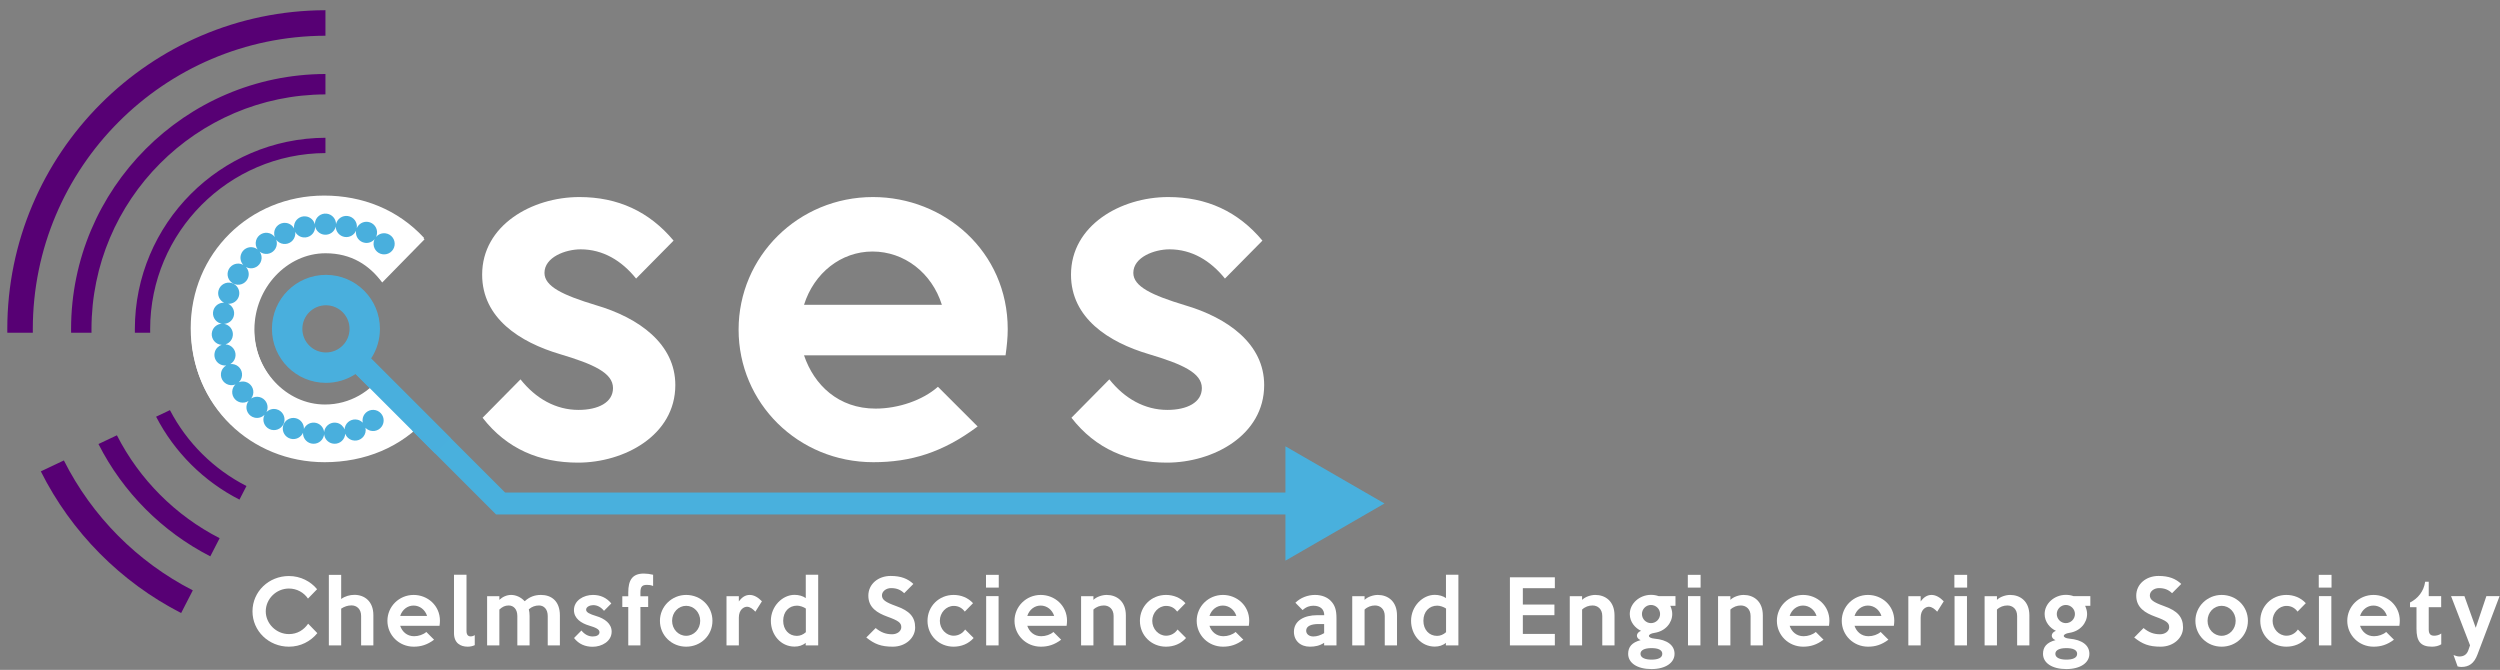<?xml version="1.0" encoding="UTF-8" standalone="no"?>
<!DOCTYPE svg PUBLIC "-//W3C//DTD SVG 1.1//EN" "http://www.w3.org/Graphics/SVG/1.1/DTD/svg11.dtd">
<svg width="100%" height="100%" viewBox="0 0 1713 459" version="1.1" xmlns="http://www.w3.org/2000/svg" xmlns:xlink="http://www.w3.org/1999/xlink" xml:space="preserve" xmlns:serif="http://www.serif.com/" style="fill-rule:evenodd;clip-rule:evenodd;stroke-linejoin:round;stroke-miterlimit:2;">
    <rect x="0" y="0" width="1713" height="459" fill="#808080" stroke="none"/>
    <rect id="cses-logo-captioned-white-colour" x="0" y="0" width="1713" height="459" style="fill:none;"/>
    <clipPath id="_clip1">
        <rect id="cses-logo-captioned-white-colour1" serif:id="cses-logo-captioned-white-colour" x="0" y="0" width="1713" height="459"/>
    </clipPath>
    <g clip-path="url(#_clip1)">
        <path id="caption" d="M211.146,427.36C208.171,431.62 203.796,434.479 197.963,434.479C189.271,434.479 182.096,427.302 182.096,418.9C182.096,410.381 189.271,403.263 197.963,403.263C203.388,403.263 208.171,405.947 211.03,410.148L217.271,403.73C212.838,398.367 205.955,394.695 197.963,394.695C184.138,394.695 173.004,405.364 173.004,418.9C173.004,432.378 184.138,443.105 197.963,443.105C205.955,443.105 212.78,439.491 217.446,433.837L211.146,427.36Z" style="fill:white;fill-rule:nonzero;"/>
        <path d="M255.83,421.463C255.83,412.016 249.768,407.587 242.826,407.587C239.791,407.587 236.289,408.519 233.78,410.442L233.78,393.879L225.329,393.879L225.329,442.23L233.78,442.23L233.78,417.03C235.939,415.63 238.274,414.813 240.842,414.813C244.285,414.813 247.437,417.146 247.437,422.046L247.437,442.23L255.83,442.23L255.83,421.463Z" style="fill:white;fill-rule:nonzero;"/>
        <path d="M301.45,425.317C301.45,414.93 292.992,407.645 283.425,407.645C273.45,407.645 265.458,415.572 265.458,425.375C265.458,435.178 273.392,443.105 283.483,443.105C288.442,443.105 292.758,441.823 297.425,438.326L292.117,433.017C290.075,434.827 286.808,435.937 283.775,435.937C278.817,435.937 275.55,432.784 274.208,428.813L301.158,428.813C301.333,427.589 301.45,426.424 301.45,425.317ZM274.208,422.054C275.55,417.791 279.167,414.93 283.367,414.93C287.625,414.93 291.3,417.791 292.642,422.054L274.208,422.054Z" style="fill:white;fill-rule:nonzero;"/>
        <path d="M325.305,435.179C324.43,435.762 323.497,436.054 322.506,436.054C320.932,436.054 319.649,435.179 319.649,432.379L319.649,393.82L311.079,393.82L311.079,433.837C311.079,440.599 315.451,443.105 320.465,443.105C322.273,443.105 323.964,442.697 325.305,442.056L325.305,435.179Z" style="fill:white;fill-rule:nonzero;"/>
        <path d="M383.638,421.696C383.638,411.724 377.693,407.645 370.693,407.645C366.432,407.645 362.988,408.869 359.491,411.958C356.985,409.16 353.486,407.645 350.218,407.645C347.241,407.645 344.264,408.986 342.163,411.025L342.163,408.519L333.77,408.519L333.77,442.23L342.163,442.23L342.163,417.671C344.264,415.746 346.015,414.871 348.584,414.871C351.852,414.871 354.479,417.38 354.479,422.105L354.479,442.23L362.871,442.23L362.871,422.105C362.871,420.413 362.696,418.838 362.347,417.496C364.506,415.63 366.782,414.871 369.35,414.871C372.677,414.871 375.304,417.38 375.304,422.105L375.304,442.23L383.638,442.23L383.638,421.696Z" style="fill:white;fill-rule:nonzero;"/>
        <path d="M419.105,432.786C419.105,427.301 414.267,423.799 408.493,422.107C404.057,420.765 401.605,419.598 401.605,417.789C401.605,415.688 404.407,414.638 406.45,414.638C409.428,414.638 411.936,416.155 413.859,418.548L418.872,413.473C415.608,409.568 411.411,407.645 406.275,407.645C399.915,407.645 393.27,411.433 393.27,418.023C393.27,423.858 398.341,427.067 403.648,428.643C408.143,429.985 410.77,431.152 410.77,433.194C410.77,435.12 408.785,436.112 406.158,436.112C403.123,436.112 400.439,434.595 398.399,432.027L393.329,437.161C396.592,441.357 400.964,443.163 406.1,443.163C412.227,443.163 419.105,439.55 419.105,432.786Z" style="fill:white;fill-rule:nonzero;"/>
        <path d="M447.513,393.82C445.355,393.295 443.196,393.004 441.155,393.004C433.226,393.004 430.487,397.549 430.487,406.01L430.487,408.579L426.404,408.579L426.404,415.921L430.487,415.921L430.487,442.23L438.821,442.23L438.821,415.921L444.13,415.921L444.13,408.579L438.821,408.579L438.821,405.893C438.821,401.922 440.046,400.755 443.313,400.755C444.771,400.755 445.88,400.871 447.513,401.514L447.513,393.82Z" style="fill:white;fill-rule:nonzero;"/>
        <path d="M488.171,425.375C488.171,415.338 480.187,407.645 470.15,407.645C460.347,407.645 452.187,415.513 452.187,425.375C452.187,435.354 460.172,443.105 470.15,443.105C480.187,443.105 488.171,435.412 488.171,425.375ZM479.779,425.375C479.779,431.152 475.46,435.645 470.15,435.645C464.84,435.645 460.521,431.152 460.521,425.375C460.521,419.598 464.84,415.105 470.15,415.105C475.46,415.105 479.779,419.598 479.779,425.375Z" style="fill:white;fill-rule:nonzero;"/>
        <path d="M522.063,412.016C519.555,409.394 516.696,407.645 513.721,407.645C510.688,407.645 508.296,409.277 506.255,412.133L506.255,408.519L497.804,408.519L497.804,442.23L506.255,442.23L506.255,423.213C506.255,417.613 509.755,415.746 511.855,415.746C513.896,415.746 515.938,417.321 517.571,419.13L522.063,412.016Z" style="fill:white;fill-rule:nonzero;"/>
        <path d="M560.621,393.82L552.112,393.82L552.112,409.801C550.186,408.403 547.268,407.587 544.408,407.587C536.18,407.587 528.195,415.338 528.195,425.375C528.195,434.88 534.898,443.046 544.408,443.046C547.268,443.046 549.894,442.288 552.054,440.48L552.054,442.23L560.621,442.23L560.621,393.82ZM552.17,433.188C550.244,434.887 548.202,435.704 545.984,435.704C540.557,435.704 536.646,431.444 536.646,425.375C536.646,419.073 540.615,414.988 546.159,414.988C547.968,414.988 550.595,415.863 552.17,416.972L552.17,433.188Z" style="fill:white;fill-rule:nonzero;"/>
        <path d="M627.063,429.986C627.063,422.693 623.216,418.492 613.885,415.224C606.589,412.599 604.313,410.907 604.313,407.931C604.313,405.305 607.056,402.971 610.558,402.971C614.527,402.971 617.212,404.197 619.544,406.472L625.839,400.115C622.05,396.56 617.445,394.637 610.266,394.637C601.748,394.637 594.987,400.174 594.987,408.164C594.987,416.391 601.165,420.009 607.99,422.518C615.753,425.318 617.562,426.777 617.562,429.752C617.562,432.495 614.76,434.595 611.317,434.595C607.115,434.595 603.73,433.428 600,430.336L593.587,436.81C599.184,441.298 603.672,443.105 611.725,443.105C620.71,443.105 627.063,436.927 627.063,429.986Z" style="fill:white;fill-rule:nonzero;"/>
        <path d="M661.305,431.327C659.671,433.836 656.813,435.587 653.488,435.587C648.296,435.587 643.98,430.977 643.98,425.375C643.98,419.773 648.355,415.163 653.488,415.163C656.988,415.163 659.38,416.797 661.071,419.073L666.73,413.298C663.23,409.51 658.505,407.645 653.371,407.645C643.397,407.645 635.529,415.397 635.529,425.375C635.529,435.529 643.513,443.105 653.371,443.105C658.738,443.105 663.638,441.123 667.138,437.16L661.305,431.327Z" style="fill:white;fill-rule:nonzero;"/>
        <path d="M684.346,393.879L675.604,393.879L675.604,402.621L684.346,402.621L684.346,393.879ZM684.23,408.462L675.72,408.462L675.72,442.23L684.23,442.23L684.23,408.462Z" style="fill:white;fill-rule:nonzero;"/>
        <path d="M731.133,425.317C731.133,414.93 722.675,407.645 713.108,407.645C703.133,407.645 695.142,415.572 695.142,425.375C695.142,435.178 703.075,443.105 713.167,443.105C718.125,443.105 722.442,441.823 727.108,438.326L721.8,433.017C719.758,434.827 716.492,435.937 713.458,435.937C708.5,435.937 705.233,432.784 703.892,428.813L730.842,428.813C731.017,427.589 731.133,426.424 731.133,425.317ZM703.892,422.054C705.233,417.791 708.85,414.93 713.05,414.93C717.308,414.93 720.983,417.791 722.325,422.054L703.892,422.054Z" style="fill:white;fill-rule:nonzero;"/>
        <path d="M771.438,421.696C771.438,411.841 765.027,407.645 758.26,407.645C755.225,407.645 751.314,408.927 749.213,411.025L749.213,408.519L740.762,408.519L740.762,442.23L749.213,442.23L749.213,417.671C751.256,415.746 753.824,414.871 756.392,414.871C759.835,414.871 763.045,417.205 763.045,422.105L763.045,442.23L771.438,442.23L771.438,421.696Z" style="fill:white;fill-rule:nonzero;"/>
        <path d="M806.846,431.327C805.213,433.836 802.355,435.587 799.03,435.587C793.838,435.587 789.521,430.977 789.521,425.375C789.521,419.773 793.896,415.163 799.03,415.163C802.53,415.163 804.921,416.797 806.613,419.073L812.271,413.298C808.771,409.51 804.046,407.645 798.913,407.645C788.939,407.645 781.07,415.397 781.07,425.375C781.07,435.529 789.055,443.105 798.913,443.105C804.28,443.105 809.18,441.123 812.68,437.16L806.846,431.327Z" style="fill:white;fill-rule:nonzero;"/>
        <path d="M855.967,425.317C855.967,414.93 847.508,407.645 837.942,407.645C827.967,407.645 819.975,415.572 819.975,425.375C819.975,435.178 827.908,443.105 838,443.105C842.958,443.105 847.275,441.823 851.942,438.326L846.633,433.017C844.592,434.827 841.325,435.937 838.292,435.937C833.333,435.937 830.067,432.784 828.725,428.813L855.675,428.813C855.85,427.589 855.967,426.424 855.967,425.317ZM828.725,422.054C830.067,417.791 833.683,414.93 837.883,414.93C842.142,414.93 845.817,417.791 847.158,422.054L828.725,422.054Z" style="fill:white;fill-rule:nonzero;"/>
        <path d="M915.755,423.568C915.755,417.966 914.706,414.58 911.733,411.608C909.46,409.277 905.728,407.645 901.058,407.645C896.097,407.645 891.141,409.51 887.586,413.007L892.54,418.025C895.046,415.747 897.556,415.046 899.891,415.046C904.794,415.046 907.362,417.557 907.362,421.529L902.517,421.529C893.706,421.529 886.595,425.257 886.595,432.901C886.595,438.963 891.025,443.105 897.498,443.105C901,443.105 904.327,442.463 907.304,440.421L907.304,442.23L915.755,442.23L915.755,423.568ZM907.304,433.83C904.794,435.295 902.401,436.112 899.891,436.112C897.031,436.112 894.988,434.477 894.988,432.142C894.988,428.814 898.782,427.588 903.451,427.588L907.304,427.588L907.304,433.83Z" style="fill:white;fill-rule:nonzero;"/>
        <path d="M957.23,421.696C957.23,411.841 950.819,407.645 944.051,407.645C941.016,407.645 937.106,408.927 935.005,411.025L935.005,408.519L926.554,408.519L926.554,442.23L935.005,442.23L935.005,417.671C937.047,415.746 939.615,414.871 942.184,414.871C945.627,414.871 948.837,417.205 948.837,422.105L948.837,442.23L957.23,442.23L957.23,421.696Z" style="fill:white;fill-rule:nonzero;"/>
        <path d="M999.288,393.82L990.779,393.82L990.779,409.801C988.853,408.403 985.935,407.587 983.075,407.587C974.847,407.587 966.862,415.338 966.862,425.375C966.862,434.88 973.565,443.046 983.075,443.046C985.935,443.046 988.561,442.288 990.72,440.48L990.72,442.23L999.288,442.23L999.288,393.82ZM990.837,433.188C988.911,434.887 986.868,435.704 984.651,435.704C979.223,435.704 975.313,431.444 975.313,425.375C975.313,419.073 979.282,414.988 984.826,414.988C986.635,414.988 989.261,415.863 990.837,416.972L990.837,433.188Z" style="fill:white;fill-rule:nonzero;"/>
        <path d="M1065.38,434.362L1043.45,434.362L1043.45,421.521L1065.09,421.521L1065.09,414.237L1043.45,414.237L1043.45,403.03L1065.38,403.03L1065.38,395.57L1034.59,395.57L1034.59,442.23L1065.38,442.23L1065.38,434.362Z" style="fill:white;fill-rule:nonzero;"/>
        <path d="M1106.27,421.696C1106.27,411.841 1099.86,407.645 1093.09,407.645C1090.06,407.645 1086.15,408.927 1084.05,411.025L1084.05,408.519L1075.6,408.519L1075.6,442.23L1084.05,442.23L1084.05,417.671C1086.09,415.746 1088.66,414.871 1091.22,414.871C1094.67,414.871 1097.88,417.205 1097.88,422.105L1097.88,442.23L1106.27,442.23L1106.27,421.696Z" style="fill:white;fill-rule:nonzero;"/>
        <path d="M1148.04,408.462L1136.49,408.462C1134.86,407.879 1133.11,407.587 1131.18,407.587C1123.42,407.645 1116.72,413.472 1116.72,420.764C1116.72,426.249 1120.51,430.449 1124.47,432.258C1120.92,433.483 1120.51,437.217 1124.18,438.618C1118.12,440.193 1115.61,443.344 1115.61,448.011C1115.61,454.251 1121.79,458.446 1131.59,458.446C1141.22,458.446 1147.4,454.135 1147.4,448.005C1147.4,442.103 1142.38,438.363 1133.69,437.603C1128.56,437.136 1128.56,434.389 1133.69,433.63C1141.16,432.52 1145.82,426.734 1145.82,420.716C1145.82,418.904 1145.36,417.034 1144.48,415.106L1148.04,415.106L1148.04,408.462ZM1137.49,420.716C1137.49,424.163 1134.68,426.968 1131.24,426.968C1127.86,426.968 1125.06,424.163 1125.06,420.716C1125.06,417.326 1127.86,414.521 1131.24,414.521C1134.68,414.521 1137.49,417.326 1137.49,420.716ZM1139,448.005C1139,450.751 1136.09,451.979 1131.59,451.979C1127.16,451.979 1124.06,450.635 1124.06,448.005C1124.06,445.434 1126.92,444.09 1131.59,444.09C1136.03,444.09 1139,445.259 1139,448.005L1139,448.005Z" style="fill:white;fill-rule:nonzero;"/>
        <path d="M1165.25,393.879L1156.5,393.879L1156.5,402.621L1165.25,402.621L1165.25,393.879ZM1165.13,408.462L1156.62,408.462L1156.62,442.23L1165.13,442.23L1165.13,408.462Z" style="fill:white;fill-rule:nonzero;"/>
        <path d="M1207.89,421.696C1207.89,411.841 1201.48,407.645 1194.71,407.645C1191.67,407.645 1187.76,408.927 1185.66,411.025L1185.66,408.519L1177.21,408.519L1177.21,442.23L1185.66,442.23L1185.66,417.671C1187.71,415.746 1190.27,414.871 1192.84,414.871C1196.29,414.871 1199.5,417.205 1199.5,422.105L1199.5,442.23L1207.89,442.23L1207.89,421.696Z" style="fill:white;fill-rule:nonzero;"/>
        <path d="M1253.51,425.317C1253.51,414.93 1245.05,407.645 1235.48,407.645C1225.51,407.645 1217.52,415.572 1217.52,425.375C1217.52,435.178 1225.45,443.105 1235.54,443.105C1240.5,443.105 1244.82,441.823 1249.48,438.326L1244.17,433.017C1242.13,434.827 1238.87,435.937 1235.83,435.937C1230.88,435.937 1227.61,432.784 1226.27,428.813L1253.22,428.813C1253.39,427.589 1253.51,426.424 1253.51,425.317ZM1226.27,422.054C1227.61,417.791 1231.23,414.93 1235.42,414.93C1239.68,414.93 1243.36,417.791 1244.7,422.054L1226.27,422.054Z" style="fill:white;fill-rule:nonzero;"/>
        <path d="M1297.96,425.317C1297.96,414.93 1289.5,407.645 1279.93,407.645C1269.96,407.645 1261.97,415.572 1261.97,425.375C1261.97,435.178 1269.9,443.105 1279.99,443.105C1284.95,443.105 1289.27,441.823 1293.93,438.326L1288.62,433.017C1286.58,434.827 1283.32,435.937 1280.28,435.937C1275.33,435.937 1272.06,432.784 1270.72,428.813L1297.67,428.813C1297.84,427.589 1297.96,426.424 1297.96,425.317ZM1270.72,422.054C1272.06,417.791 1275.67,414.93 1279.88,414.93C1284.13,414.93 1287.81,417.791 1289.15,422.054L1270.72,422.054Z" style="fill:white;fill-rule:nonzero;"/>
        <path d="M1331.85,412.016C1329.34,409.394 1326.48,407.645 1323.51,407.645C1320.47,407.645 1318.08,409.277 1316.04,412.133L1316.04,408.519L1307.59,408.519L1307.59,442.23L1316.04,442.23L1316.04,423.213C1316.04,417.613 1319.54,415.746 1321.64,415.746C1323.68,415.746 1325.72,417.321 1327.36,419.13L1331.85,412.016Z" style="fill:white;fill-rule:nonzero;"/>
        <path d="M1347.89,393.879L1339.14,393.879L1339.14,402.621L1347.89,402.621L1347.89,393.879ZM1347.77,408.462L1339.26,408.462L1339.26,442.23L1347.77,442.23L1347.77,408.462Z" style="fill:white;fill-rule:nonzero;"/>
        <path d="M1390.53,421.696C1390.53,411.841 1384.12,407.645 1377.35,407.645C1374.32,407.645 1370.41,408.927 1368.31,411.025L1368.31,408.519L1359.85,408.519L1359.85,442.23L1368.31,442.23L1368.31,417.671C1370.35,415.746 1372.91,414.871 1375.48,414.871C1378.93,414.871 1382.14,417.205 1382.14,422.105L1382.14,442.23L1390.53,442.23L1390.53,421.696Z" style="fill:white;fill-rule:nonzero;"/>
        <path d="M1432.3,408.462L1420.75,408.462C1419.12,407.879 1417.37,407.587 1415.44,407.587C1407.68,407.645 1400.98,413.472 1400.98,420.764C1400.98,426.249 1404.77,430.449 1408.73,432.258C1405.17,433.483 1404.77,437.217 1408.44,438.618C1402.38,440.193 1399.87,443.344 1399.87,448.011C1399.87,454.251 1406.05,458.446 1415.85,458.446C1425.48,458.446 1431.65,454.135 1431.65,448.005C1431.65,442.103 1426.64,438.363 1417.95,437.603C1412.82,437.136 1412.82,434.389 1417.95,433.63C1425.42,432.52 1430.08,426.734 1430.08,420.716C1430.08,418.904 1429.61,417.034 1428.74,415.106L1432.3,415.106L1432.3,408.462ZM1421.75,420.716C1421.75,424.163 1418.94,426.968 1415.5,426.968C1412.12,426.968 1409.31,424.163 1409.31,420.716C1409.31,417.326 1412.12,414.521 1415.5,414.521C1418.94,414.521 1421.75,417.326 1421.75,420.716ZM1423.26,448.005C1423.26,450.751 1420.34,451.979 1415.85,451.979C1411.41,451.979 1408.32,450.635 1408.32,448.005C1408.32,445.434 1411.18,444.09 1415.85,444.09C1420.29,444.09 1423.26,445.259 1423.26,448.005L1423.26,448.005Z" style="fill:white;fill-rule:nonzero;"/>
        <path d="M1495.82,429.986C1495.82,422.693 1491.97,418.492 1482.64,415.224C1475.35,412.599 1473.07,410.907 1473.07,407.931C1473.07,405.305 1475.82,402.971 1479.32,402.971C1483.29,402.971 1485.97,404.197 1488.3,406.472L1494.6,400.115C1490.81,396.56 1486.2,394.637 1479.03,394.637C1470.51,394.637 1463.75,400.174 1463.75,408.164C1463.75,416.391 1469.92,420.009 1476.75,422.518C1484.51,425.318 1486.32,426.777 1486.32,429.752C1486.32,432.495 1483.52,434.595 1480.08,434.595C1475.87,434.595 1472.49,433.428 1468.76,430.336L1462.35,436.81C1467.94,441.298 1472.43,443.105 1480.48,443.105C1489.47,443.105 1495.82,436.927 1495.82,429.986Z" style="fill:white;fill-rule:nonzero;"/>
        <path d="M1540.27,425.375C1540.27,415.338 1532.29,407.645 1522.25,407.645C1512.45,407.645 1504.29,415.513 1504.29,425.375C1504.29,435.354 1512.27,443.105 1522.25,443.105C1532.29,443.105 1540.27,435.412 1540.27,425.375ZM1531.88,425.375C1531.88,431.152 1527.56,435.645 1522.25,435.645C1516.94,435.645 1512.62,431.152 1512.62,425.375C1512.62,419.598 1516.94,415.105 1522.25,415.105C1527.56,415.105 1531.88,419.598 1531.88,425.375Z" style="fill:white;fill-rule:nonzero;"/>
        <path d="M1574.51,431.327C1572.88,433.836 1570.02,435.587 1566.7,435.587C1561.51,435.587 1557.19,430.977 1557.19,425.375C1557.19,419.773 1561.56,415.163 1566.7,415.163C1570.2,415.163 1572.59,416.797 1574.28,419.073L1579.94,413.298C1576.44,409.51 1571.71,407.645 1566.58,407.645C1556.61,407.645 1548.74,415.397 1548.74,425.375C1548.74,435.529 1556.72,443.105 1566.58,443.105C1571.95,443.105 1576.85,441.123 1580.35,437.16L1574.51,431.327Z" style="fill:white;fill-rule:nonzero;"/>
        <path d="M1597.56,393.879L1588.81,393.879L1588.81,402.621L1597.56,402.621L1597.56,393.879ZM1597.44,408.462L1588.93,408.462L1588.93,442.23L1597.44,442.23L1597.44,408.462Z" style="fill:white;fill-rule:nonzero;"/>
        <path d="M1644.34,425.317C1644.34,414.93 1635.88,407.645 1626.32,407.645C1616.34,407.645 1608.35,415.572 1608.35,425.375C1608.35,435.178 1616.28,443.105 1626.38,443.105C1631.33,443.105 1635.65,441.823 1640.32,438.326L1635.01,433.017C1632.97,434.827 1629.7,435.937 1626.67,435.937C1621.71,435.937 1618.44,432.784 1617.1,428.813L1644.05,428.813C1644.23,427.589 1644.34,426.424 1644.34,425.317ZM1617.1,422.054C1618.44,417.791 1622.06,414.93 1626.26,414.93C1630.52,414.93 1634.19,417.791 1635.53,422.054L1617.1,422.054Z" style="fill:white;fill-rule:nonzero;"/>
        <path d="M1672.75,434.07C1671.4,435.178 1669.31,435.587 1667.96,435.587C1665.86,435.587 1664.17,434.828 1664.17,431.385L1664.17,416.038L1672.69,416.038L1672.69,408.462L1664.17,408.462L1664.17,398.604L1661.72,398.604C1660.79,405.195 1656.77,410.094 1651.35,412.833L1651.35,416.038L1655.78,416.038L1655.78,430.802C1655.78,439.258 1658.46,443.105 1666.39,443.105C1668.66,443.105 1671.06,442.58 1672.75,441.473L1672.75,434.07Z" style="fill:white;fill-rule:nonzero;"/>
        <path d="M1703.67,408.462L1696.38,430.162L1688.62,408.462L1679.46,408.462L1692.47,442.179L1691.3,445.562C1690.13,448.829 1687.8,449.82 1685.17,449.82C1684.01,449.82 1682.67,449.47 1681.15,448.829L1683.95,456.638C1684.83,456.871 1685.82,456.988 1686.58,456.988C1691.71,456.988 1695.27,454.599 1697.54,448.537L1712.71,408.462L1703.67,408.462Z" style="fill:white;fill-rule:nonzero;"/>
        <rect id="cses-logo-letters-white-colour" x="-0" y="-0" width="954" height="428" style="fill:none;"/>
        <g id="cses-logo-letters-white-colour1" serif:id="cses-logo-letters-white-colour">
            <path id="cses" d="M263.084,256.354C254.716,269.21 240.071,278.18 223.035,278.18C196.435,278.18 174.318,254.56 174.318,225.858C174.318,197.156 196.734,173.536 223.035,173.536C240.967,173.536 253.221,181.908 261.889,193.568L290.879,163.982C272.947,144.574 248.738,135.019 222.437,135.019C171.332,135.019 131.019,174.733 131.019,225.858C131.019,277.881 171.93,316.697 222.437,316.697C249.934,316.697 275.039,306.545 292.972,286.242L263.084,256.354Z" style="fill:white;fill-rule:nonzero;"/>
            <path d="M462.733,263.828C462.733,235.724 437.948,217.786 408.365,209.116C385.633,202.239 373.07,196.26 373.07,186.991C373.07,176.228 387.427,170.846 397.896,170.846C413.151,170.846 426.003,178.62 435.857,190.878L461.538,164.875C444.816,144.871 423.316,135.019 396.999,135.019C364.41,135.019 330.368,154.425 330.368,188.187C330.368,218.085 356.348,234.529 383.539,242.601C406.571,249.477 420.031,255.457 420.031,265.921C420.031,275.787 409.861,280.87 396.401,280.87C380.847,280.87 367.098,273.096 356.646,259.941L330.667,286.244C347.389,307.741 369.785,316.996 396.102,316.996C427.496,316.996 462.733,298.485 462.733,263.828Z" style="fill:white;fill-rule:nonzero;"/>
            <path d="M690.494,225.56C690.494,172.341 647.157,135.019 598.142,135.019C547.034,135.019 506.088,175.632 506.088,225.858C506.088,276.084 546.735,316.697 598.44,316.697C623.845,316.697 645.962,310.129 669.872,292.215L642.674,265.014C632.213,274.289 615.476,279.973 599.935,279.973C574.53,279.973 557.793,263.817 550.919,243.473L689,243.473C689.896,237.203 690.494,231.232 690.494,225.56ZM550.919,208.841C557.793,187.001 576.324,172.341 597.843,172.341C619.661,172.341 638.49,187.001 645.364,208.841L550.919,208.841Z" style="fill:white;fill-rule:nonzero;"/>
            <path d="M866.214,263.828C866.214,235.724 841.429,217.786 811.847,209.116C789.114,202.239 776.551,196.26 776.551,186.991C776.551,176.228 790.909,170.846 801.378,170.846C816.632,170.846 829.484,178.62 839.339,190.878L865.02,164.875C848.297,144.871 826.797,135.019 800.48,135.019C767.892,135.019 733.85,154.425 733.85,188.187C733.85,218.085 759.829,234.529 787.02,242.601C810.052,249.477 823.512,255.457 823.512,265.921C823.512,275.787 813.342,280.87 799.882,280.87C784.328,280.87 770.579,273.096 760.128,259.941L734.148,286.244C750.871,307.741 773.267,316.996 799.583,316.996C830.977,316.996 866.214,298.485 866.214,263.828Z" style="fill:white;fill-rule:nonzero;"/>
            <path id="signal" d="M880.776,352.5L340,352.5L339.947,352.553L232.447,245.053L243.053,234.447L346.106,337.5L880.776,337.5L880.776,305.808L948.638,344.988L880.776,384.167L880.776,352.5Z" style="fill:rgb(73,176,221);"/>
            <g id="cses-logo-base-white-colour">
                <path id="radio-waves" d="M124.113,420.061C82.658,398.799 48.844,364.672 27.975,322.985L43.771,315.492C62.989,353.719 94.051,385.01 132.108,404.518L124.113,420.061ZM144.099,381.204C111.139,364.328 84.207,337.291 67.465,304.252L80.103,298.257C95.524,328.528 120.253,353.297 150.494,368.77L144.099,381.204ZM164.084,342.347C139.62,329.857 119.573,309.907 106.961,285.516L116.442,281.018C128.061,303.334 146.456,321.584 168.881,333.021L164.084,342.347ZM5.014,228C5.005,227.168 5,226.334 5,225.5C5,105.185 102.747,7.271 223,7.001L223,24.481C112.386,24.751 22.48,114.824 22.48,225.5C22.48,226.334 22.485,227.168 22.495,228L5.014,228ZM48.718,228C48.706,227.168 48.7,226.335 48.7,225.5C48.7,129.281 126.843,50.971 223,50.701L223,64.685C134.554,64.955 62.684,136.992 62.684,225.5C62.684,226.335 62.69,227.168 62.703,228L48.718,228ZM92.423,228C92.408,227.168 92.4,226.335 92.4,225.5C92.4,153.377 150.94,94.671 223,94.401L223,104.889C156.723,105.159 102.888,159.161 102.888,225.5C102.888,226.335 102.896,227.169 102.913,228L92.423,228Z" style="fill:rgb(87,0,116);"/>
                <path id="c" d="M262.738,255.347C254.37,268.203 239.725,277.172 222.689,277.172C196.089,277.172 173.973,253.553 173.973,224.851C173.973,196.149 196.388,172.529 222.689,172.529C240.622,172.529 252.876,180.901 261.543,192.561L290.534,162.974C272.601,143.566 248.392,134.011 222.091,134.011C170.987,134.011 130.673,173.725 130.673,224.851C130.673,276.873 171.584,315.69 222.091,315.69C249.588,315.69 274.693,305.538 292.626,285.234L262.738,255.347Z" style="fill:white;fill-rule:nonzero;"/>
                <path id="ball-race" d="M250.425,293.133C250.651,294.183 250.646,295.299 250.368,296.411C249.397,300.296 245.461,302.658 241.576,301.686C239.179,301.087 237.362,299.359 236.55,297.21C236.525,297.664 236.457,298.123 236.343,298.581C235.371,302.465 231.435,304.827 227.551,303.856C224.492,303.091 222.377,300.488 222.091,297.519C222.056,297.872 221.995,298.226 221.907,298.58C220.936,302.465 216.999,304.827 213.115,303.855C209.722,303.007 207.491,299.897 207.628,296.535C206.232,299.709 202.712,301.512 199.235,300.642C195.35,299.671 192.988,295.735 193.96,291.85C194.931,287.966 198.867,285.604 202.752,286.575C206.144,287.423 208.375,290.533 208.239,293.896C209.635,290.721 213.154,288.919 216.632,289.788C219.69,290.553 221.805,293.156 222.092,296.125C222.126,295.772 222.187,295.418 222.276,295.064C223.247,291.179 227.183,288.818 231.068,289.789C233.465,290.388 235.282,292.117 236.094,294.265C236.119,293.811 236.187,293.352 236.301,292.894C237.272,289.01 241.209,286.648 245.093,287.619C246.458,287.961 247.634,288.668 248.545,289.61C248.319,288.56 248.324,287.443 248.602,286.331C249.573,282.447 253.509,280.085 257.394,281.056C261.278,282.027 263.64,285.964 262.669,289.848C261.697,293.733 257.761,296.095 253.877,295.123C252.512,294.782 251.336,294.075 250.425,293.133ZM181.217,284.243C179.475,285.976 176.895,286.781 174.338,286.142C170.454,285.171 168.092,281.234 169.063,277.35C169.311,276.359 169.752,275.467 170.335,274.704C168.701,275.779 166.639,276.193 164.592,275.681C160.707,274.71 158.346,270.773 159.317,266.889C159.663,265.503 160.387,264.312 161.351,263.396C160.3,263.824 159.134,264.011 157.927,263.896C153.941,263.514 151.019,259.974 151.401,255.988C151.633,253.564 153.033,251.534 154.991,250.4C154.049,250.51 153.07,250.436 152.103,250.15C148.262,249.017 146.068,244.985 147.202,241.144C147.905,238.762 149.724,237.013 151.921,236.299C151.375,236.268 150.824,236.174 150.277,236.012C146.436,234.879 144.242,230.847 145.376,227.006C146.271,223.974 148.973,221.968 151.961,221.816C151.684,221.769 151.407,221.704 151.131,221.623C147.291,220.489 145.097,216.457 146.23,212.617C147.2,209.332 150.29,207.252 153.567,207.428C150.428,205.911 148.757,202.303 149.777,198.85C150.91,195.01 154.942,192.816 158.782,193.95C162.623,195.083 164.817,199.115 163.683,202.955C162.714,206.24 159.624,208.321 156.347,208.144C159.485,209.661 161.157,213.269 160.137,216.722C159.242,219.754 156.54,221.76 153.552,221.912C153.829,221.96 154.106,222.024 154.381,222.105C158.222,223.239 160.416,227.271 159.282,231.111C158.579,233.494 156.76,235.243 154.563,235.957C155.109,235.988 155.66,236.082 156.207,236.244C160.048,237.377 162.242,241.409 161.108,245.249C160.56,247.107 159.334,248.579 157.779,249.476C158.278,249.418 158.789,249.412 159.309,249.462C163.294,249.843 166.216,253.384 165.835,257.37C165.661,259.181 164.836,260.772 163.613,261.933C164.991,261.37 166.554,261.225 168.109,261.614C171.993,262.585 174.355,266.521 173.384,270.406C173.136,271.397 172.695,272.289 172.112,273.052C173.746,271.977 175.808,271.563 177.855,272.075C181.74,273.046 184.101,276.982 183.13,280.867C183.001,281.383 182.82,281.872 182.593,282.33C184.335,280.597 186.914,279.791 189.472,280.431C193.356,281.402 195.718,285.338 194.747,289.223C193.776,293.107 189.839,295.469 185.955,294.498C182.07,293.527 179.709,289.59 180.68,285.706C180.809,285.19 180.99,284.701 181.217,284.243ZM168.524,182.96C170.183,184.772 170.879,187.384 170.132,189.912C168.999,193.752 164.967,195.946 161.126,194.813C157.286,193.679 155.092,189.647 156.225,185.807C157.359,181.967 161.391,179.772 165.231,180.906C165.741,181.057 166.223,181.258 166.671,181.504C165.012,179.691 164.316,177.08 165.062,174.552C166.196,170.712 170.228,168.517 174.068,169.651C174.99,169.923 175.817,170.362 176.526,170.925C175.293,169.177 174.843,166.902 175.495,164.691C176.629,160.851 180.661,158.657 184.501,159.79C186.076,160.255 187.374,161.207 188.279,162.433C187.901,161.403 187.752,160.272 187.886,159.108C188.345,155.13 191.942,152.278 195.92,152.738C198.409,153.025 200.457,154.541 201.529,156.609C201.428,155.972 201.411,155.311 201.489,154.639C201.948,150.662 205.545,147.81 209.523,148.269C212.646,148.63 215.075,150.925 215.752,153.82C215.742,153.474 215.757,153.123 215.798,152.769C216.257,148.791 219.854,145.939 223.832,146.399C227.504,146.823 230.216,149.921 230.25,153.524C231.102,149.905 234.596,147.475 238.344,148.018C242.307,148.591 245.055,152.269 244.481,156.232C244.476,156.267 244.47,156.303 244.465,156.339C245.73,153.403 248.846,151.559 252.161,152.038C256.124,152.612 258.871,156.29 258.298,160.252C258.186,161.025 257.956,161.752 257.629,162.417C259.188,160.549 261.652,159.51 264.237,159.884C268.2,160.457 270.948,164.135 270.374,168.098C269.8,172.06 266.123,174.808 262.16,174.234C258.197,173.661 255.45,169.983 256.023,166.02C256.135,165.248 256.365,164.521 256.692,163.856C255.133,165.724 252.669,166.763 250.084,166.389C246.121,165.815 243.374,162.138 243.947,158.175C243.952,158.139 243.958,158.103 243.963,158.068C242.698,161.004 239.582,162.848 236.267,162.368C232.681,161.849 230.089,158.787 230.055,155.272C229.223,158.803 225.86,161.229 222.168,160.803C219.045,160.442 216.615,158.147 215.938,155.252C215.948,155.598 215.934,155.949 215.893,156.303C215.433,160.281 211.836,163.133 207.859,162.673C205.37,162.386 203.322,160.87 202.25,158.801C202.351,159.438 202.368,160.1 202.29,160.772C201.831,164.749 198.234,167.601 194.256,167.142C192.178,166.902 190.407,165.805 189.255,164.246C189.775,165.657 189.861,167.242 189.402,168.796C188.269,172.636 184.237,174.831 180.396,173.697C179.474,173.425 178.648,172.986 177.939,172.423C179.171,174.171 179.622,176.446 178.969,178.657C177.836,182.497 173.804,184.691 169.963,183.558C169.453,183.407 168.972,183.205 168.524,182.96Z" style="fill:rgb(73,175,221);"/>
                <path id="signal-1" d="M243.653,256.259C237.821,260.099 230.838,262.333 223.333,262.333C202.899,262.333 186.333,245.768 186.333,225.333C186.333,204.899 202.899,188.333 223.333,188.333C243.768,188.333 260.333,204.899 260.333,225.333C260.333,232.838 258.099,239.821 254.259,245.653L308.803,300.197L298.197,310.803L243.653,256.259ZM223.339,209.172C214.411,209.172 207.172,216.411 207.172,225.339C207.172,234.268 214.411,241.506 223.339,241.506C232.268,241.506 239.506,234.268 239.506,225.339C239.506,216.411 232.268,209.172 223.339,209.172Z" style="fill:rgb(73,175,221);"/>
            </g>
        </g>
    </g>
</svg>
